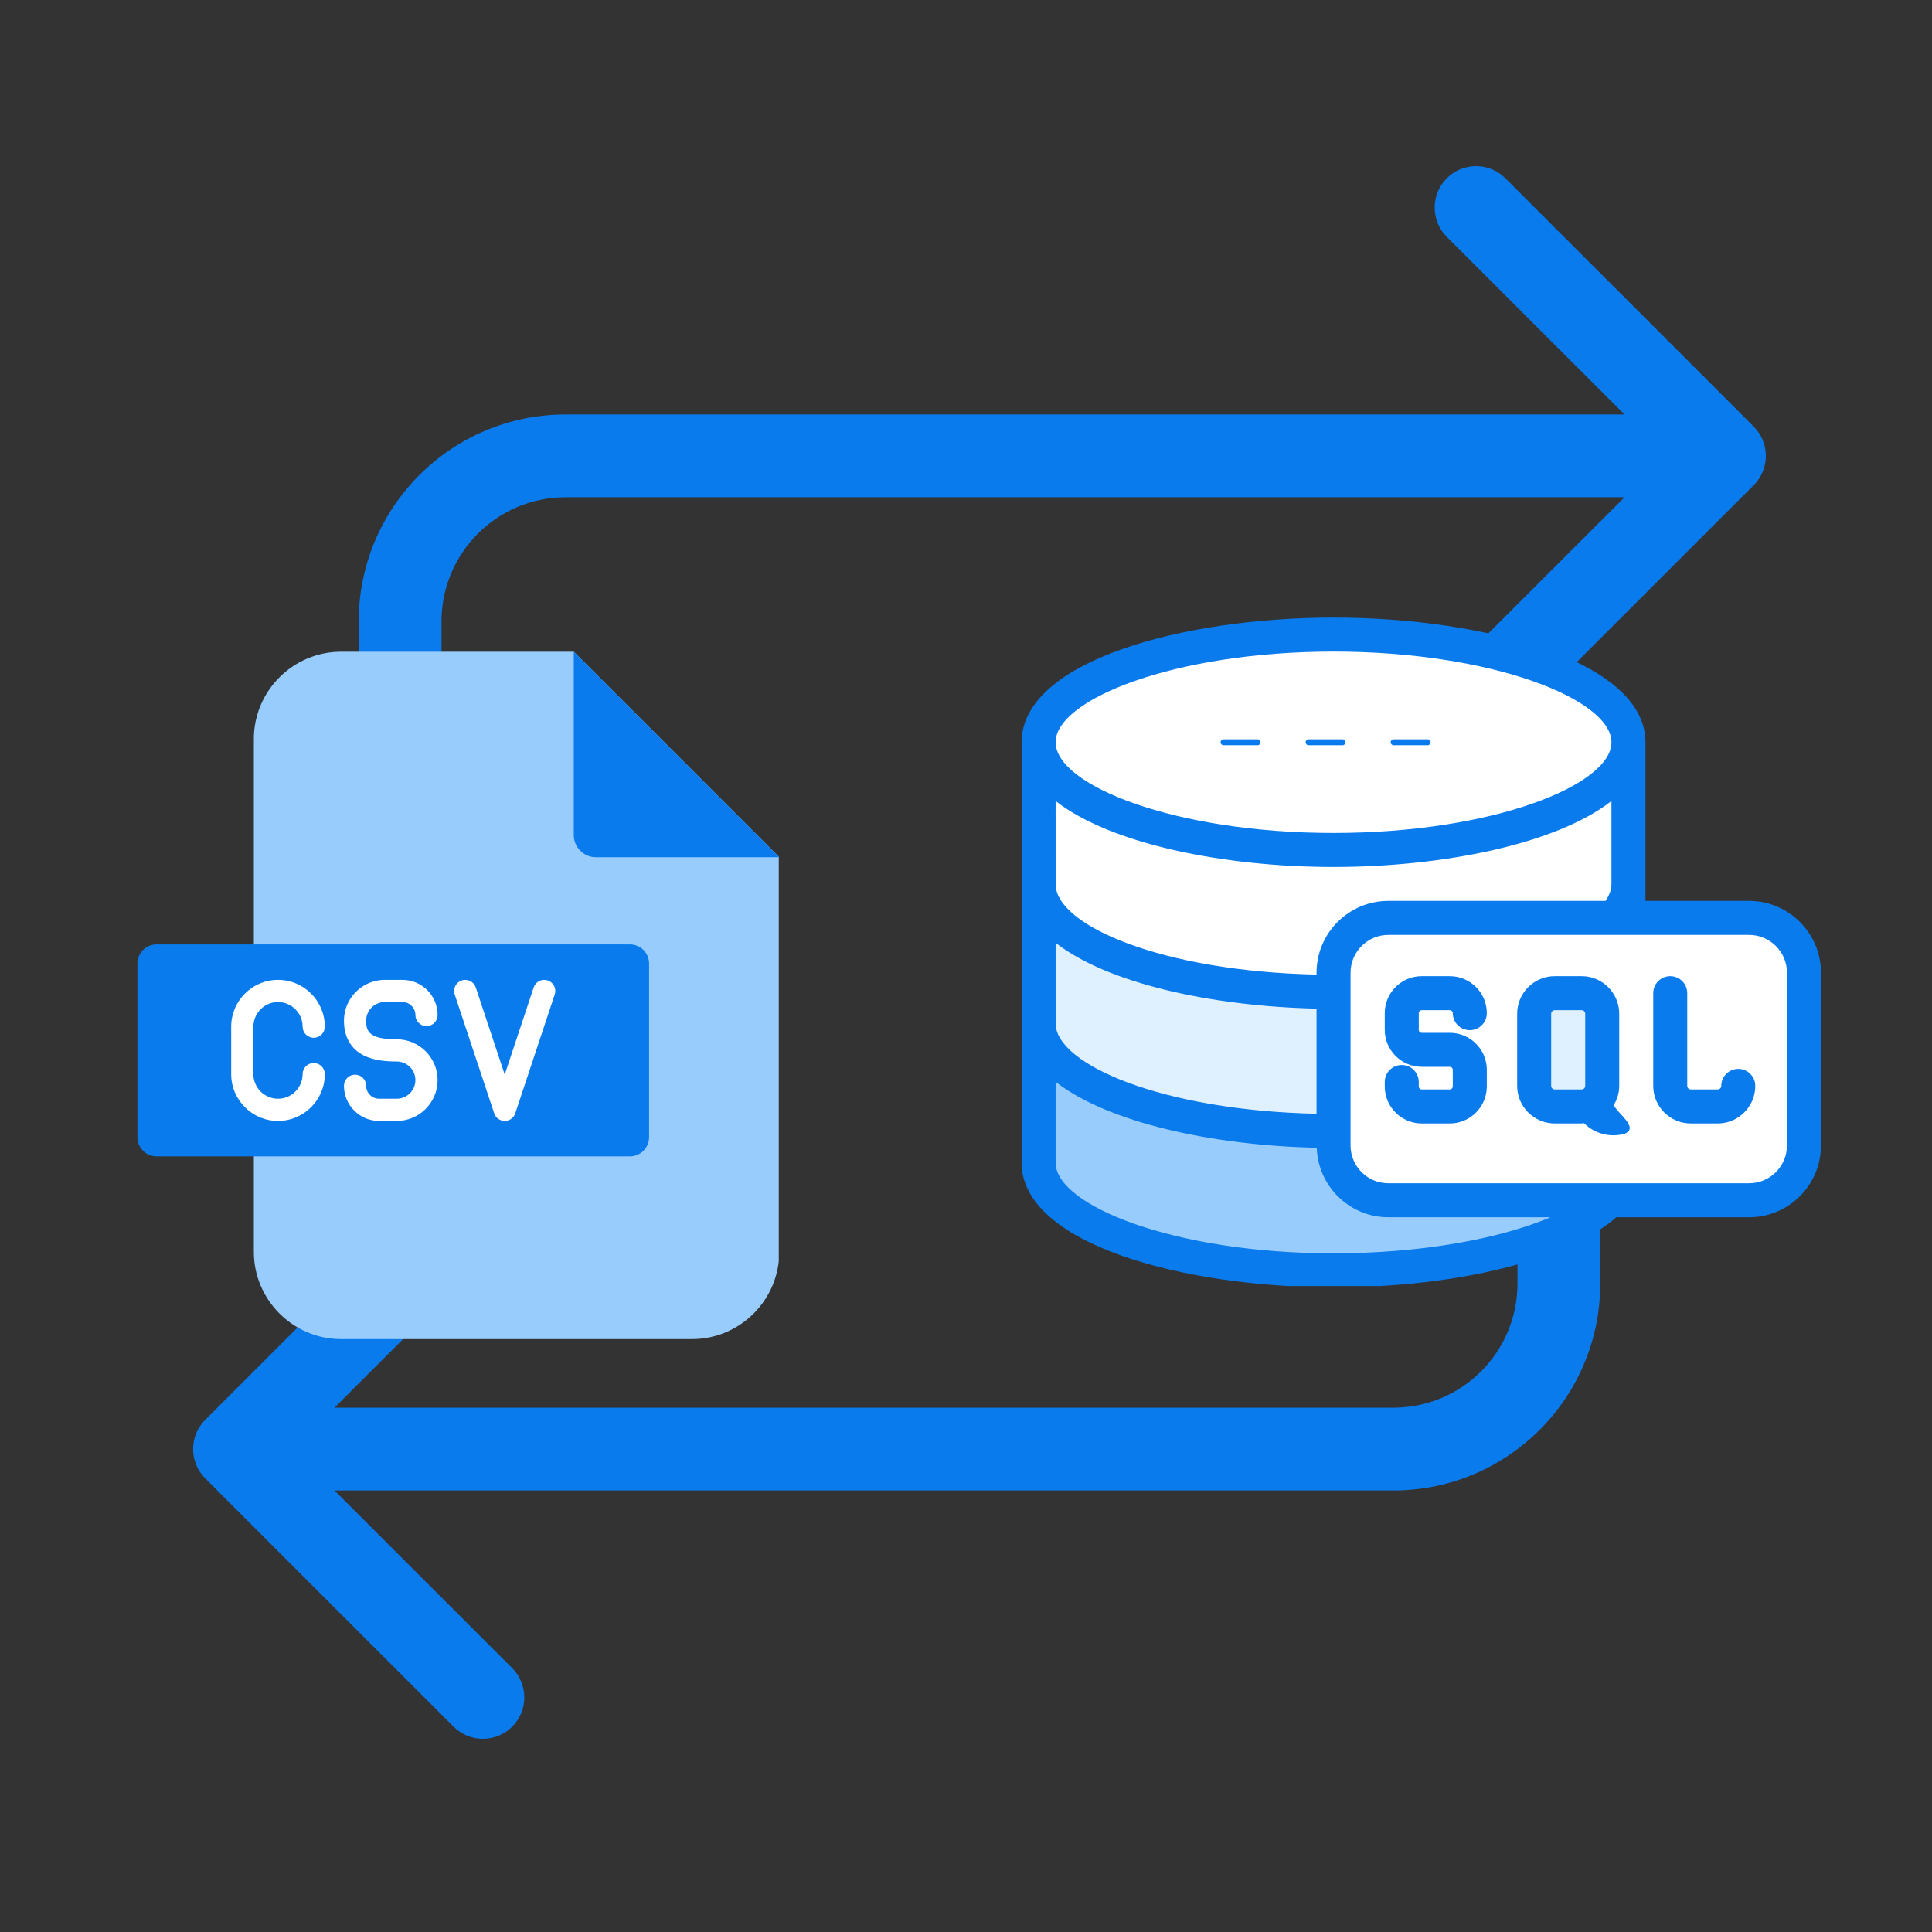 <svg xmlns="http://www.w3.org/2000/svg" xmlns:xlink="http://www.w3.org/1999/xlink" width="500" zoomAndPan="magnify" viewBox="0 0 375 375" height="500" preserveAspectRatio="xMidYMid meet" version="1.0"><rect x="0" y="0" width="375" height="375" fill="#333333" stroke="none"/><defs><clipPath id="cea16dab3d"><path d="M 37.5 32.258 L 342.75 32.258 L 342.75 337.508 L 37.5 337.508 Z M 37.5 32.258 " clip-rule="nonzero"/></clipPath><clipPath id="df05781aeb"><path d="M 49 126.492 L 151.16 126.492 L 151.16 259.992 L 49 259.992 Z M 49 126.492 " clip-rule="nonzero"/></clipPath><clipPath id="a875d94815"><path d="M 111 126.492 L 151.16 126.492 L 151.16 167 L 111 167 Z M 111 126.492 " clip-rule="nonzero"/></clipPath><clipPath id="73048d3e3d"><path d="M 26.66 183 L 126 183 L 126 225 L 26.66 225 Z M 26.66 183 " clip-rule="nonzero"/></clipPath><clipPath id="d0207aa02b"><path d="M 198.254 119.871 L 353.504 119.871 L 353.504 249.621 L 198.254 249.621 Z M 198.254 119.871 " clip-rule="nonzero"/></clipPath></defs><g clip-path="url(#cea16dab3d)"><path fill="#097bed" d="M 340.395 82.801 C 341.848 84.254 342.754 86.262 342.754 88.484 C 342.754 90.711 341.855 92.719 340.395 94.172 L 292.195 142.367 C 290.742 143.824 288.727 144.723 286.512 144.723 C 282.066 144.723 278.469 141.125 278.469 136.684 C 278.469 134.465 279.371 132.449 280.824 130.996 L 315.316 96.52 L 109.793 96.52 C 96.484 96.52 85.695 107.305 85.695 120.617 L 85.695 152.746 C 85.695 157.18 82.098 160.781 77.664 160.781 C 73.23 160.781 69.629 157.18 69.629 152.746 L 69.629 120.617 C 69.629 98.438 87.617 80.453 109.793 80.453 L 315.316 80.453 L 280.824 45.977 C 279.371 44.523 278.469 42.508 278.469 40.289 C 278.469 35.848 282.066 32.25 286.512 32.25 C 288.727 32.25 290.742 33.148 292.195 34.605 Z M 302.574 208.977 C 298.141 208.977 294.543 212.574 294.543 217.008 L 294.543 249.137 C 294.543 262.449 283.754 273.234 270.445 273.234 L 64.922 273.234 L 99.414 238.762 C 100.867 237.305 101.77 235.289 101.77 233.074 C 101.77 228.629 98.172 225.031 93.727 225.031 C 91.512 225.031 89.496 225.934 88.043 227.387 L 39.844 275.582 C 38.391 277.035 37.484 279.043 37.484 281.27 C 37.484 283.492 38.383 285.5 39.844 286.957 L 88.043 335.152 C 89.496 336.605 91.512 337.504 93.727 337.504 C 98.172 337.504 101.77 333.906 101.77 329.465 C 101.77 327.246 100.867 325.23 99.414 323.777 L 64.922 289.301 L 270.445 289.301 C 292.621 289.301 310.609 271.316 310.609 249.137 L 310.609 217.008 C 310.609 212.574 307.008 208.977 302.574 208.977 Z M 302.574 208.977 " fill-opacity="1" fill-rule="nonzero"/></g><g clip-path="url(#df05781aeb)"><path fill="#98ccfd" d="M 66.191 126.5 L 111.371 126.5 L 151.258 166.387 L 151.258 242.996 C 151.258 252.305 143.648 259.918 134.336 259.918 L 66.191 259.918 C 56.883 259.918 49.273 252.305 49.273 242.996 L 49.273 143.422 C 49.273 134.109 56.883 126.5 66.191 126.5 Z M 66.191 126.5 " fill-opacity="1" fill-rule="evenodd"/></g><g clip-path="url(#a875d94815)"><path fill="#097bed" d="M 111.371 126.5 L 151.258 166.387 L 115.672 166.387 C 113.301 166.387 111.371 164.457 111.371 162.086 Z M 111.371 126.5 " fill-opacity="1" fill-rule="evenodd"/></g><g clip-path="url(#73048d3e3d)"><path fill="#097bed" d="M 30.387 183.309 L 122.273 183.309 C 124.32 183.309 125.988 184.977 125.988 187.02 L 125.988 220.73 C 125.988 222.773 124.32 224.453 122.273 224.453 L 30.387 224.453 C 28.344 224.453 26.672 222.773 26.672 220.73 L 26.672 187.02 C 26.672 184.977 28.344 183.309 30.387 183.309 Z M 30.387 183.309 " fill-opacity="1" fill-rule="evenodd"/></g><path fill="#ffffff" d="M 49.184 199.273 L 49.184 208.484 C 49.184 211.117 51.328 213.262 53.961 213.262 C 56.598 213.262 58.738 211.117 58.738 208.484 C 58.738 207.297 59.703 206.332 60.895 206.332 C 62.082 206.332 63.047 207.297 63.047 208.484 C 63.047 213.496 58.973 217.57 53.961 217.57 C 48.953 217.57 44.875 213.496 44.875 208.484 L 44.875 199.273 C 44.875 194.266 48.953 190.188 53.961 190.188 C 58.973 190.188 63.047 194.266 63.047 199.273 C 63.047 200.465 62.082 201.43 60.895 201.43 C 59.703 201.43 58.738 200.465 58.738 199.273 C 58.738 196.641 56.598 194.496 53.961 194.496 C 51.328 194.496 49.184 196.641 49.184 199.273 Z M 74.688 194.496 L 78.117 194.496 C 79.504 194.496 80.633 195.625 80.633 197.008 C 80.633 198.199 81.594 199.164 82.785 199.164 C 83.977 199.164 84.938 198.199 84.938 197.008 C 84.938 193.25 81.879 190.188 78.117 190.188 L 74.688 190.188 C 70.316 190.188 66.762 193.742 66.762 198.109 C 66.762 201.973 68.746 203.855 70.41 204.758 C 72.527 205.902 75.191 206.035 77.012 206.035 C 79.008 206.035 80.629 207.652 80.629 209.645 C 80.629 211.641 79.008 213.262 77.012 213.262 L 73.582 213.262 C 72.195 213.262 71.07 212.137 71.07 210.75 C 71.07 209.559 70.105 208.594 68.914 208.594 C 67.727 208.594 66.762 209.559 66.762 210.75 C 66.762 214.512 69.82 217.57 73.582 217.57 L 77.012 217.57 C 81.383 217.57 84.938 214.016 84.938 209.645 C 84.938 205.277 81.383 201.727 77.012 201.727 C 71.516 201.727 71.07 200.086 71.07 198.105 C 71.07 196.117 72.691 194.496 74.688 194.496 Z M 106.309 190.297 C 105.18 189.922 103.961 190.535 103.586 191.664 L 97.965 208.582 L 92.348 191.664 C 91.973 190.535 90.754 189.926 89.625 190.297 C 88.496 190.672 87.883 191.895 88.258 193.023 L 95.922 216.094 C 96.215 216.977 97.039 217.57 97.965 217.57 C 98.895 217.57 99.719 216.977 100.012 216.094 L 107.672 193.023 C 108.047 191.895 107.438 190.672 106.309 190.297 Z M 106.309 190.297 " fill-opacity="1" fill-rule="nonzero"/><path fill="#98ccfd" d="M 316.082 198.133 L 201.594 198.133 C 201.594 198.133 201.594 225.668 201.594 225.668 C 201.594 237.215 227.223 246.574 258.84 246.574 C 290.453 246.574 316.082 237.215 316.082 225.668 C 316.082 225.668 316.082 198.133 316.082 198.133 Z M 316.082 198.133 " fill-opacity="1" fill-rule="nonzero"/><path fill="#dff0fe" d="M 316.082 171.094 L 201.594 171.094 C 201.594 171.094 201.594 198.625 201.594 198.629 C 201.594 210.176 227.223 219.535 258.84 219.535 C 290.453 219.535 316.082 210.176 316.082 198.629 C 316.082 198.625 316.082 171.094 316.082 171.094 Z M 316.082 171.094 " fill-opacity="1" fill-rule="nonzero"/><path fill="#ffffff" d="M 316.082 144.086 L 201.594 144.086 C 201.594 144.086 201.594 171.617 201.594 171.621 C 201.594 183.168 227.223 192.527 258.84 192.527 C 290.453 192.527 316.082 183.168 316.082 171.621 C 316.082 171.617 316.082 144.086 316.082 144.086 Z M 316.082 144.086 " fill-opacity="1" fill-rule="nonzero"/><path fill="#ffffff" d="M 258.84 164.98 C 290.453 164.98 316.082 155.621 316.082 144.074 C 316.082 132.531 290.453 123.172 258.84 123.172 C 227.223 123.172 201.594 132.531 201.594 144.074 C 201.594 155.621 227.223 164.98 258.84 164.98 Z M 258.84 164.98 " fill-opacity="1" fill-rule="nonzero"/><path fill="#ffffff" d="M 339.508 178.164 L 269.48 178.164 C 263.602 178.164 258.84 182.93 258.84 188.805 L 258.84 222.328 C 258.84 228.203 263.602 232.969 269.48 232.969 L 339.508 232.969 C 345.387 232.969 350.148 228.203 350.148 222.328 L 350.148 188.805 C 350.148 182.93 345.387 178.164 339.508 178.164 Z M 339.508 178.164 " fill-opacity="1" fill-rule="nonzero"/><path fill="#dff0fe" d="M 307.004 192.773 L 301.77 192.773 C 299.566 192.773 297.781 194.559 297.781 196.758 L 297.781 210.773 C 297.781 212.973 299.566 214.758 301.77 214.758 L 307.004 214.758 C 309.203 214.758 310.988 212.973 310.988 210.773 L 310.988 196.758 C 310.988 194.559 309.203 192.773 307.004 192.773 Z M 307.004 192.773 " fill-opacity="1" fill-rule="nonzero"/><g clip-path="url(#d0207aa02b)"><path fill="#097bed" d="M 339.508 174.863 L 319.383 174.863 L 319.383 144.086 C 319.383 144.086 319.383 144.086 319.383 144.082 C 319.383 144.078 319.383 144.078 319.383 144.074 C 319.383 128.352 288.191 119.871 258.84 119.871 C 229.488 119.871 198.293 128.352 198.293 144.074 C 198.293 144.078 198.293 144.082 198.293 144.086 L 198.293 225.672 C 198.293 241.395 229.488 249.875 258.84 249.875 C 282.801 249.875 304.176 244.551 313.742 236.27 L 339.508 236.27 C 347.195 236.27 353.449 230.016 353.449 222.328 L 353.449 188.805 C 353.449 181.117 347.195 174.863 339.508 174.863 Z M 269.48 174.863 C 261.793 174.863 255.539 181.117 255.539 188.805 L 255.539 189.164 C 225.574 188.539 204.914 179.629 204.898 171.633 L 204.895 155.473 C 215.582 163.844 237.656 168.281 258.84 168.281 C 280.02 168.281 302.098 163.84 312.781 155.473 L 312.781 171.621 C 312.781 172.672 312.383 173.758 311.625 174.863 Z M 204.898 198.641 L 204.895 183 C 215.043 190.938 235.438 195.336 255.539 195.77 L 255.539 216.176 C 225.598 215.543 204.914 206.598 204.898 198.641 Z M 258.84 126.473 C 289.711 126.473 312.781 135.766 312.781 144.074 C 312.781 152.387 289.711 161.68 258.84 161.68 C 227.965 161.68 204.895 152.387 204.895 144.074 C 204.895 135.766 227.965 126.473 258.84 126.473 Z M 258.84 243.273 C 227.965 243.273 204.895 233.977 204.895 225.672 L 204.895 209.977 C 215.066 217.93 235.523 222.355 255.582 222.777 C 255.828 230.254 261.945 236.27 269.48 236.27 L 300.949 236.27 C 290.742 240.602 275.344 243.273 258.84 243.273 Z M 346.848 222.328 C 346.848 226.375 343.555 229.668 339.508 229.668 L 269.48 229.668 C 265.434 229.668 262.141 226.375 262.141 222.328 L 262.141 188.805 C 262.141 184.758 265.434 181.465 269.48 181.465 L 339.508 181.465 C 343.555 181.465 346.848 184.758 346.848 188.805 Z M 275.383 196.652 L 275.383 199.887 C 275.383 200.207 275.645 200.465 275.961 200.465 L 281.406 200.465 C 285.367 200.465 288.59 203.684 288.59 207.645 L 288.59 210.875 C 288.59 214.84 285.367 218.059 281.406 218.059 L 275.961 218.059 C 272 218.059 268.781 214.84 268.781 210.875 L 268.781 210.016 C 268.781 208.191 270.258 206.715 272.082 206.715 C 273.906 206.715 275.383 208.191 275.383 210.016 L 275.383 210.875 C 275.383 211.195 275.645 211.457 275.961 211.457 L 281.406 211.457 C 281.727 211.457 281.984 211.195 281.984 210.875 L 281.984 207.645 C 281.984 207.328 281.727 207.066 281.406 207.066 L 275.961 207.066 C 272 207.066 268.781 203.844 268.781 199.887 L 268.781 196.652 C 268.781 192.695 272 189.473 275.961 189.473 L 281.406 189.473 C 285.367 189.473 288.59 192.695 288.59 196.652 C 288.59 198.477 287.109 199.953 285.285 199.953 C 283.465 199.953 281.984 198.477 281.984 196.652 C 281.984 196.332 281.727 196.074 281.406 196.074 L 275.961 196.074 C 275.645 196.074 275.383 196.332 275.383 196.652 Z M 314.289 210.773 L 314.289 196.758 C 314.289 192.742 311.02 189.473 307.004 189.473 L 301.77 189.473 C 297.75 189.473 294.48 192.742 294.48 196.758 L 294.48 210.773 C 294.48 214.789 297.75 218.059 301.77 218.059 L 307.004 218.059 C 307.16 218.059 307.309 218.023 307.465 218.012 C 309.508 220.055 312.598 220.875 315.41 220.035 C 318.191 218.848 313.816 216 313.238 214.48 C 313.891 213.391 314.289 212.133 314.289 210.773 Z M 301.082 210.773 L 301.082 196.758 C 301.082 196.383 301.391 196.074 301.77 196.074 L 307.004 196.074 C 307.379 196.074 307.688 196.383 307.688 196.758 L 307.688 210.773 C 307.688 211.148 307.379 211.457 307.004 211.457 L 301.77 211.457 C 301.391 211.457 301.082 211.148 301.082 210.773 Z M 340.699 210.773 C 340.699 214.789 337.43 218.059 333.414 218.059 L 328.18 218.059 C 324.16 218.059 320.891 214.789 320.891 210.773 L 320.891 192.773 C 320.891 190.949 322.371 189.473 324.191 189.473 C 326.016 189.473 327.492 190.949 327.492 192.773 L 327.492 210.773 C 327.492 211.148 327.801 211.457 328.18 211.457 L 333.414 211.457 C 333.789 211.457 334.098 211.148 334.098 210.773 C 334.098 208.949 335.574 207.473 337.398 207.473 C 339.223 207.473 340.699 208.949 340.699 210.773 Z M 236.91 144.074 C 236.91 143.754 237.168 143.496 237.488 143.496 L 244.09 143.496 C 244.41 143.496 244.668 143.754 244.668 144.074 C 244.668 144.395 244.41 144.652 244.09 144.652 L 237.488 144.652 C 237.168 144.652 236.91 144.395 236.91 144.074 Z M 253.418 144.074 C 253.418 143.754 253.672 143.496 253.992 143.496 L 260.594 143.496 C 260.914 143.496 261.172 143.754 261.172 144.074 C 261.172 144.395 260.914 144.652 260.594 144.652 L 253.992 144.652 C 253.672 144.652 253.418 144.395 253.418 144.074 Z M 269.922 144.074 C 269.922 143.754 270.18 143.496 270.5 143.496 L 277.102 143.496 C 277.422 143.496 277.68 143.754 277.68 144.074 C 277.68 144.395 277.422 144.652 277.102 144.652 L 270.5 144.652 C 270.18 144.652 269.922 144.395 269.922 144.074 Z M 269.922 144.074 " fill-opacity="1" fill-rule="nonzero"/></g></svg>